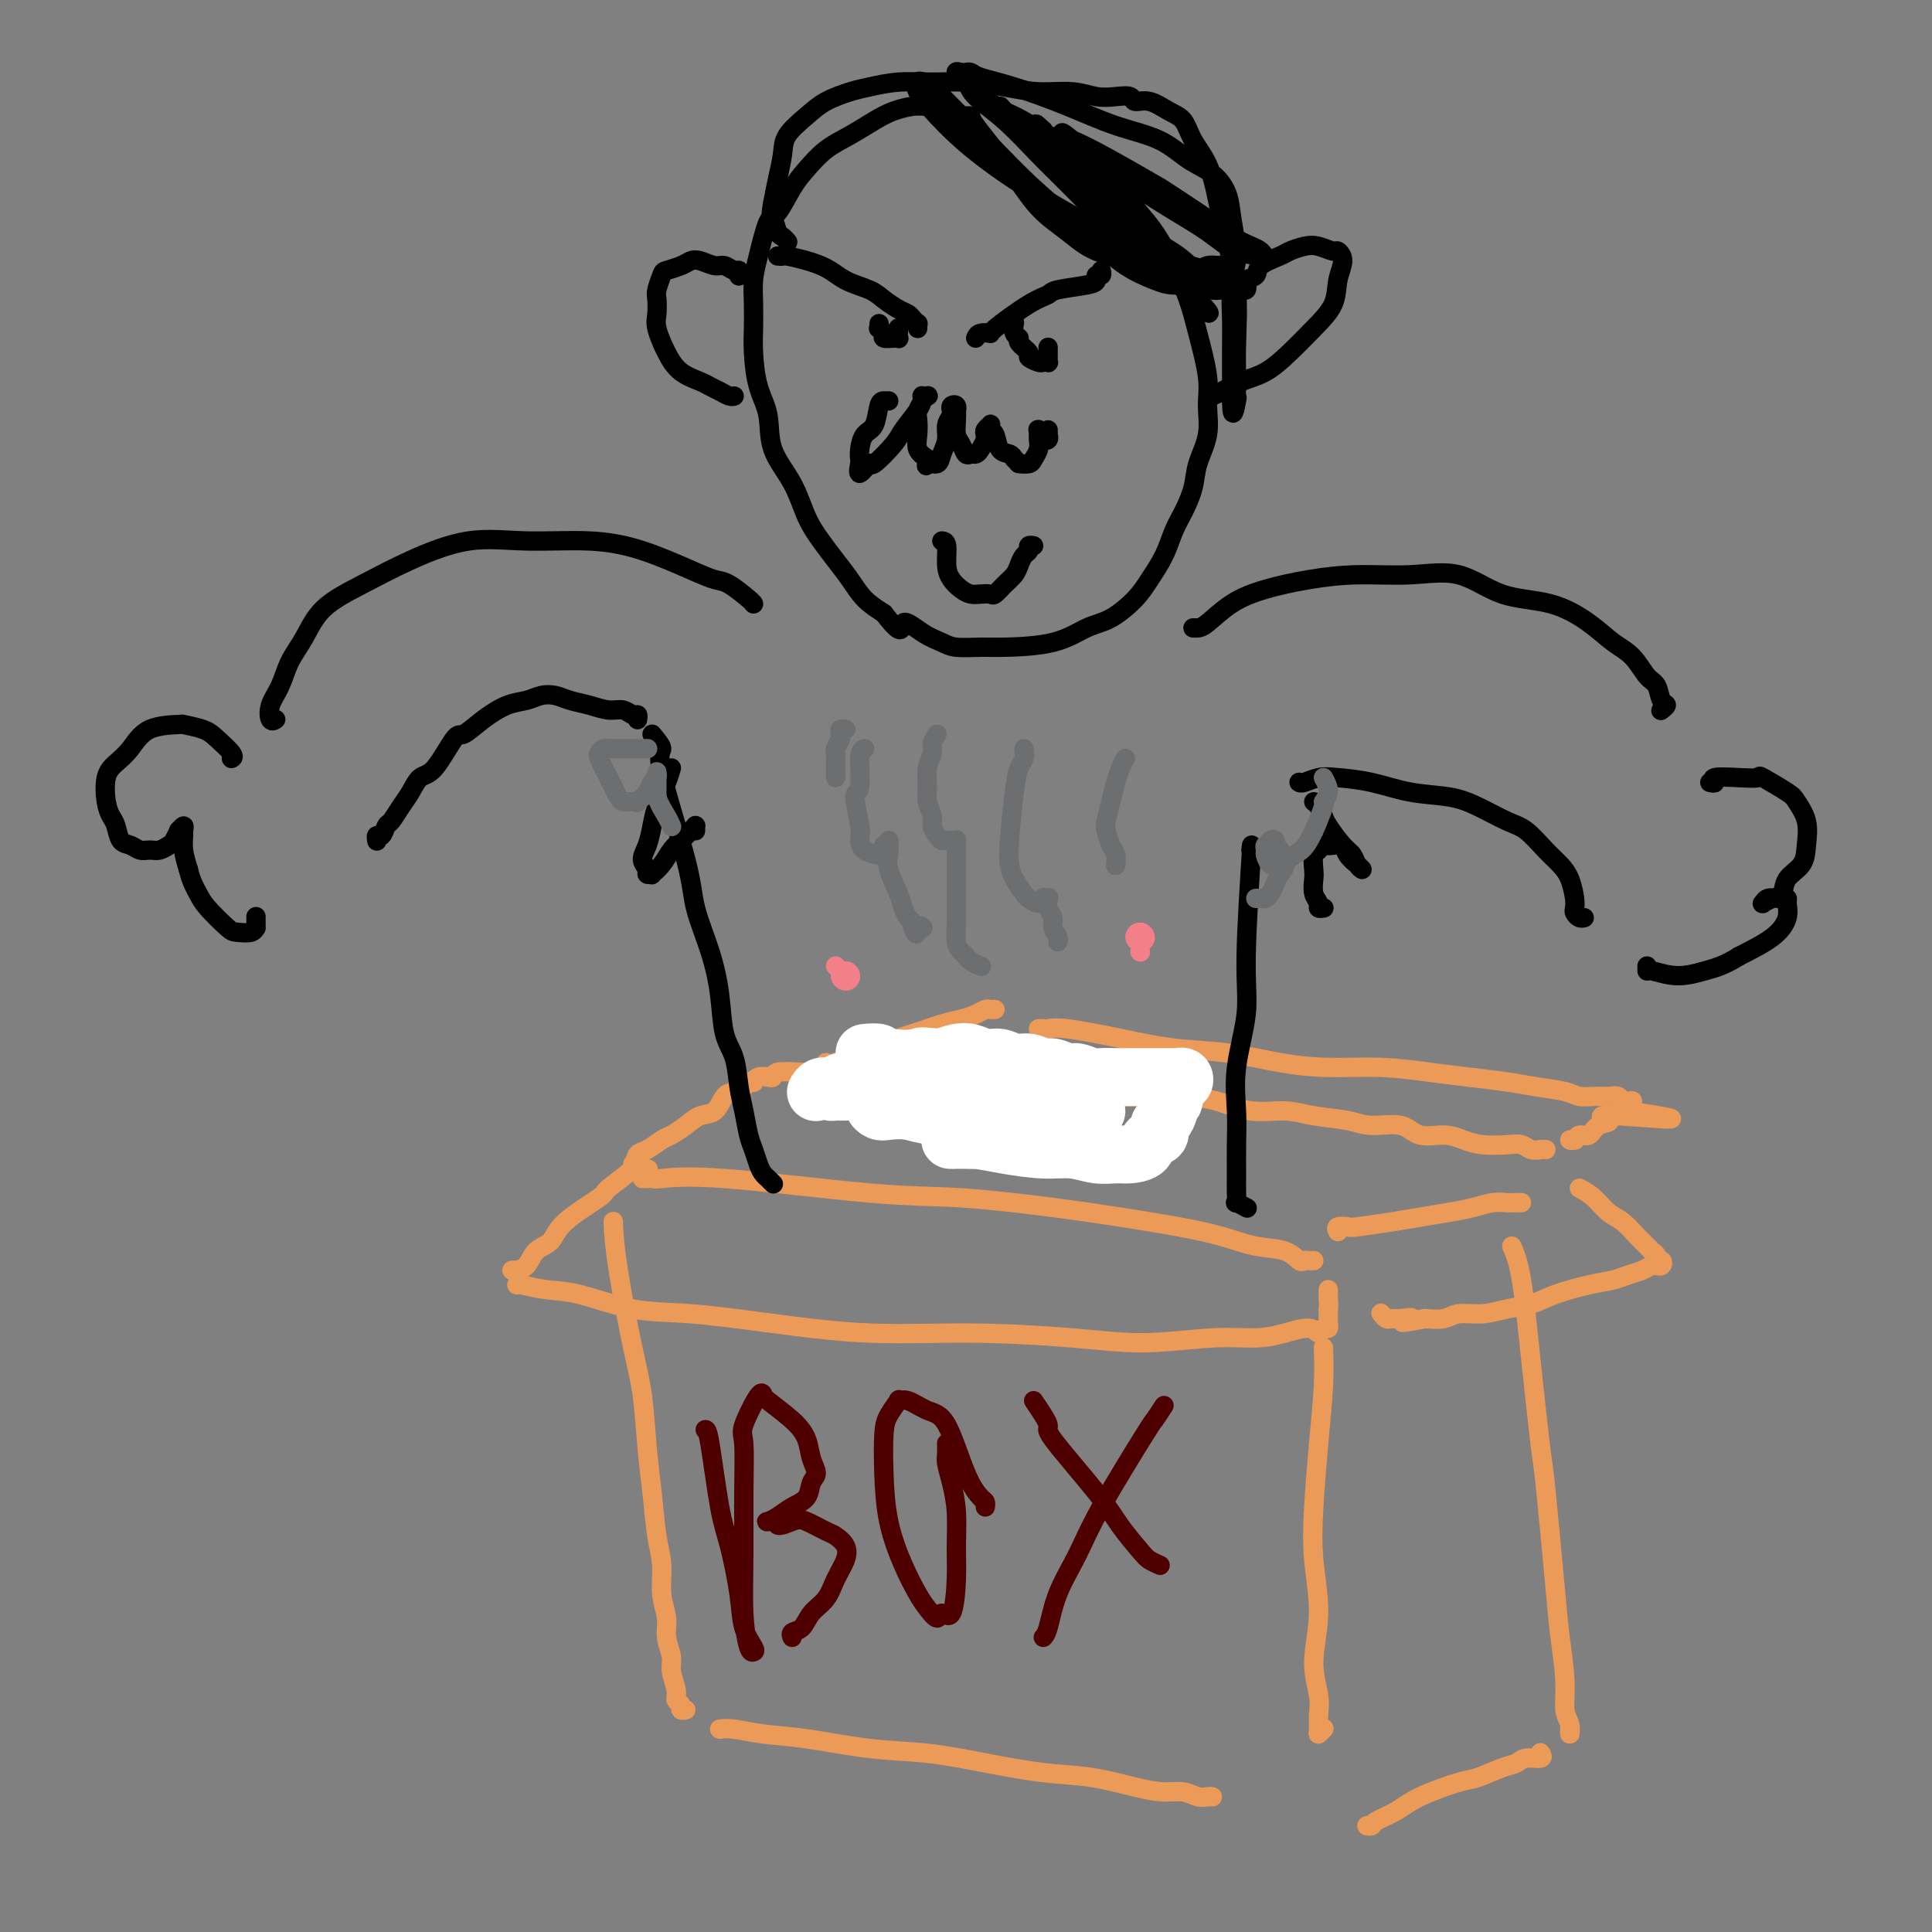 <svg viewBox='0 0 400 400' version='1.1' xmlns='http://www.w3.org/2000/svg' xmlns:xlink='http://www.w3.org/1999/xlink'><rect x="0" y="0" width="400" height="400" fill="#808080" stroke="none"/><g fill='none' stroke='#EC9A57' stroke-width='4' stroke-linecap='round' stroke-linejoin='round'><path d='M133,244c0.801,-0.023 1.603,-0.046 2,0c0.397,0.046 0.390,0.162 2,0c1.610,-0.162 4.837,-0.602 13,0c8.163,0.602 21.261,2.244 30,3c8.739,0.756 13.119,0.625 19,1c5.881,0.375 13.264,1.256 19,2c5.736,0.744 9.826,1.350 14,2c4.174,0.650 8.432,1.345 12,2c3.568,0.655 6.448,1.272 9,2c2.552,0.728 4.778,1.568 7,2c2.222,0.432 4.442,0.455 6,1c1.558,0.545 2.456,1.610 3,2c0.544,0.390 0.733,0.105 1,0c0.267,-0.105 0.610,-0.028 1,0c0.390,0.028 0.826,0.008 1,0c0.174,-0.008 0.087,-0.004 0,0'/><path d='M127,253c-0.037,-0.172 -0.074,-0.345 0,1c0.074,1.345 0.257,4.207 1,9c0.743,4.793 2.044,11.516 3,16c0.956,4.484 1.567,6.728 2,10c0.433,3.272 0.689,7.571 1,11c0.311,3.429 0.676,5.989 1,9c0.324,3.011 0.608,6.475 1,9c0.392,2.525 0.894,4.111 1,6c0.106,1.889 -0.183,4.079 0,6c0.183,1.921 0.838,3.572 1,5c0.162,1.428 -0.168,2.634 0,4c0.168,1.366 0.834,2.890 1,4c0.166,1.110 -0.167,1.804 0,3c0.167,1.196 0.833,2.895 1,4c0.167,1.105 -0.165,1.617 0,2c0.165,0.383 0.828,0.639 1,1c0.172,0.361 -0.146,0.828 0,1c0.146,0.172 0.756,0.049 1,0c0.244,-0.049 0.122,-0.025 0,0'/><path d='M274,279c0.086,2.346 0.172,4.693 0,8c-0.172,3.307 -0.601,7.576 -1,12c-0.399,4.424 -0.769,9.005 -1,13c-0.231,3.995 -0.325,7.405 0,11c0.325,3.595 1.068,7.376 1,11c-0.068,3.624 -0.947,7.091 -1,10c-0.053,2.909 0.722,5.259 1,7c0.278,1.741 0.061,2.873 0,4c-0.061,1.127 0.035,2.251 0,3c-0.035,0.749 -0.202,1.125 0,1c0.202,-0.125 0.772,-0.750 1,-1c0.228,-0.250 0.114,-0.125 0,0'/><path d='M149,358c0.777,-0.098 1.553,-0.196 3,0c1.447,0.196 3.564,0.685 6,1c2.436,0.315 5.190,0.456 9,1c3.810,0.544 8.675,1.493 13,2c4.325,0.507 8.108,0.573 12,1c3.892,0.427 7.892,1.215 12,2c4.108,0.785 8.325,1.568 12,2c3.675,0.432 6.808,0.512 10,1c3.192,0.488 6.441,1.385 9,2c2.559,0.615 4.427,0.949 6,1c1.573,0.051 2.852,-0.183 4,0c1.148,0.183 2.164,0.781 3,1c0.836,0.219 1.492,0.059 2,0c0.508,-0.059 0.867,-0.016 1,0c0.133,0.016 0.038,0.005 0,0c-0.038,-0.005 -0.019,-0.002 0,0'/><path d='M277,255c-0.213,-0.416 -0.425,-0.832 0,-1c0.425,-0.168 1.488,-0.086 2,0c0.512,0.086 0.475,0.178 2,0c1.525,-0.178 4.614,-0.626 7,-1c2.386,-0.374 4.071,-0.675 6,-1c1.929,-0.325 4.103,-0.676 6,-1c1.897,-0.324 3.517,-0.623 5,-1c1.483,-0.377 2.828,-0.833 4,-1c1.172,-0.167 2.170,-0.045 3,0c0.830,0.045 1.490,0.012 2,0c0.510,-0.012 0.868,-0.003 1,0c0.132,0.003 0.038,0.001 0,0c-0.038,-0.001 -0.019,-0.000 0,0'/><path d='M283,378c0.406,0.071 0.812,0.141 1,0c0.188,-0.141 0.159,-0.495 1,-1c0.841,-0.505 2.553,-1.161 4,-2c1.447,-0.839 2.629,-1.859 5,-3c2.371,-1.141 5.932,-2.401 8,-3c2.068,-0.599 2.642,-0.538 4,-1c1.358,-0.462 3.499,-1.448 5,-2c1.501,-0.552 2.364,-0.670 3,-1c0.636,-0.330 1.047,-0.872 2,-1c0.953,-0.128 2.449,0.158 3,0c0.551,-0.158 0.157,-0.759 0,-1c-0.157,-0.241 -0.079,-0.120 0,0'/><path d='M313,258c0.675,1.556 1.351,3.111 2,7c0.649,3.889 1.273,10.111 2,17c0.727,6.889 1.558,14.445 2,18c0.442,3.555 0.496,3.109 1,8c0.504,4.891 1.459,15.120 2,21c0.541,5.880 0.667,7.411 1,10c0.333,2.589 0.874,6.236 1,9c0.126,2.764 -0.162,4.646 0,6c0.162,1.354 0.776,2.181 1,3c0.224,0.819 0.060,1.632 0,2c-0.060,0.368 -0.016,0.291 0,0c0.016,-0.291 0.005,-0.798 0,-1c-0.005,-0.202 -0.002,-0.101 0,0'/><path d='M132,241c0.153,-0.000 0.307,-0.000 0,0c-0.307,0.000 -1.073,0.001 -1,0c0.073,-0.001 0.985,-0.004 0,1c-0.985,1.004 -3.867,3.016 -5,4c-1.133,0.984 -0.515,0.939 -2,2c-1.485,1.061 -5.071,3.226 -7,5c-1.929,1.774 -2.201,3.155 -3,4c-0.799,0.845 -2.127,1.155 -3,2c-0.873,0.845 -1.292,2.227 -2,3c-0.708,0.773 -1.705,0.939 -2,1c-0.295,0.061 0.113,0.016 0,0c-0.113,-0.016 -0.747,-0.005 -1,0c-0.253,0.005 -0.127,0.002 0,0'/><path d='M107,266c-0.002,-0.106 -0.004,-0.212 1,0c1.004,0.212 3.014,0.742 5,1c1.986,0.258 3.949,0.245 7,1c3.051,0.755 7.189,2.279 11,3c3.811,0.721 7.294,0.641 12,1c4.706,0.359 10.635,1.159 17,2c6.365,0.841 13.165,1.724 20,2c6.835,0.276 13.706,-0.055 21,0c7.294,0.055 15.012,0.496 21,1c5.988,0.504 10.245,1.072 15,1c4.755,-0.072 10.009,-0.785 14,-1c3.991,-0.215 6.718,0.068 9,0c2.282,-0.068 4.118,-0.486 6,-1c1.882,-0.514 3.811,-1.122 5,-1c1.189,0.122 1.639,0.976 2,1c0.361,0.024 0.633,-0.782 1,-1c0.367,-0.218 0.830,0.153 1,0c0.170,-0.153 0.045,-0.828 0,-1c-0.045,-0.172 -0.012,0.161 0,0c0.012,-0.161 0.003,-0.816 0,-1c-0.003,-0.184 -0.001,0.104 0,0c0.001,-0.104 0.000,-0.601 0,-1c-0.000,-0.399 -0.000,-0.699 0,-1'/><path d='M275,271c0.155,-1.089 0.041,-1.812 0,-2c-0.041,-0.188 -0.011,0.160 0,0c0.011,-0.160 0.003,-0.826 0,-1c-0.003,-0.174 -0.001,0.146 0,0c0.001,-0.146 0.000,-0.756 0,-1c-0.000,-0.244 -0.000,-0.122 0,0'/><path d='M320,238c0.005,0.001 0.009,0.001 0,0c-0.009,-0.001 -0.033,-0.004 0,0c0.033,0.004 0.121,0.015 0,0c-0.121,-0.015 -0.451,-0.056 -1,0c-0.549,0.056 -1.318,0.209 -2,0c-0.682,-0.209 -1.275,-0.778 -2,-1c-0.725,-0.222 -1.580,-0.096 -3,0c-1.420,0.096 -3.406,0.162 -5,0c-1.594,-0.162 -2.796,-0.550 -4,-1c-1.204,-0.450 -2.409,-0.961 -4,-1c-1.591,-0.039 -3.569,0.393 -5,0c-1.431,-0.393 -2.316,-1.612 -4,-2c-1.684,-0.388 -4.167,0.056 -6,0c-1.833,-0.056 -3.016,-0.610 -5,-1c-1.984,-0.390 -4.768,-0.616 -7,-1c-2.232,-0.384 -3.912,-0.926 -6,-1c-2.088,-0.074 -4.583,0.321 -7,0c-2.417,-0.321 -4.754,-1.357 -7,-2c-2.246,-0.643 -4.400,-0.894 -7,-1c-2.600,-0.106 -5.647,-0.066 -8,0c-2.353,0.066 -4.011,0.159 -6,0c-1.989,-0.159 -4.308,-0.568 -7,-1c-2.692,-0.432 -5.756,-0.887 -8,-1c-2.244,-0.113 -3.669,0.114 -6,0c-2.331,-0.114 -5.569,-0.570 -7,-1c-1.431,-0.430 -1.055,-0.833 -3,-1c-1.945,-0.167 -6.212,-0.096 -9,0c-2.788,0.096 -4.097,0.218 -6,0c-1.903,-0.218 -4.401,-0.777 -6,-1c-1.599,-0.223 -2.300,-0.112 -3,0'/><path d='M176,222c-11.868,-0.778 -7.039,-0.222 -6,0c1.039,0.222 -1.714,0.111 -4,0c-2.286,-0.111 -4.105,-0.222 -5,0c-0.895,0.222 -0.866,0.778 -1,1c-0.134,0.222 -0.431,0.111 -1,0c-0.569,-0.111 -1.411,-0.222 -2,0c-0.589,0.222 -0.927,0.776 -1,1c-0.073,0.224 0.118,0.116 0,0c-0.118,-0.116 -0.546,-0.240 -1,0c-0.454,0.240 -0.936,0.846 -1,1c-0.064,0.154 0.289,-0.142 0,0c-0.289,0.142 -1.221,0.723 -2,1c-0.779,0.277 -1.406,0.249 -2,1c-0.594,0.751 -1.155,2.280 -2,3c-0.845,0.720 -1.973,0.631 -3,1c-1.027,0.369 -1.953,1.197 -3,2c-1.047,0.803 -2.216,1.581 -3,2c-0.784,0.419 -1.183,0.480 -2,1c-0.817,0.520 -2.051,1.498 -3,2c-0.949,0.502 -1.613,0.527 -2,1c-0.387,0.473 -0.495,1.395 0,2c0.495,0.605 1.595,0.894 2,1c0.405,0.106 0.116,0.030 0,0c-0.116,-0.030 -0.058,-0.015 0,0'/><path d='M171,220c0.284,0.263 0.568,0.526 2,0c1.432,-0.526 4.011,-1.843 7,-3c2.989,-1.157 6.387,-2.156 9,-3c2.613,-0.844 4.440,-1.533 6,-2c1.560,-0.467 2.852,-0.714 4,-1c1.148,-0.286 2.150,-0.613 3,-1c0.850,-0.387 1.547,-0.836 2,-1c0.453,-0.164 0.660,-0.044 1,0c0.340,0.044 0.811,0.013 1,0c0.189,-0.013 0.094,-0.006 0,0'/><path d='M215,213c0.360,-0.012 0.721,-0.024 1,0c0.279,0.024 0.478,0.086 1,0c0.522,-0.086 1.367,-0.318 4,0c2.633,0.318 7.052,1.185 11,2c3.948,0.815 7.423,1.576 11,2c3.577,0.424 7.255,0.509 11,1c3.745,0.491 7.555,1.388 11,2c3.445,0.612 6.524,0.937 10,1c3.476,0.063 7.347,-0.138 11,0c3.653,0.138 7.086,0.614 10,1c2.914,0.386 5.308,0.682 8,1c2.692,0.318 5.683,0.660 8,1c2.317,0.340 3.961,0.680 6,1c2.039,0.320 4.472,0.621 6,1c1.528,0.379 2.149,0.837 3,1c0.851,0.163 1.931,0.029 3,0c1.069,-0.029 2.128,0.045 3,0c0.872,-0.045 1.559,-0.209 2,0c0.441,0.209 0.636,0.792 1,1c0.364,0.208 0.896,0.041 1,0c0.104,-0.041 -0.221,0.044 0,0c0.221,-0.044 0.987,-0.218 1,0c0.013,0.218 -0.727,0.828 -1,1c-0.273,0.172 -0.078,-0.094 0,0c0.078,0.094 0.039,0.547 0,1'/><path d='M337,230c18.516,2.803 3.806,1.310 -2,1c-5.806,-0.310 -2.707,0.562 -2,1c0.707,0.438 -0.978,0.443 -2,1c-1.022,0.557 -1.380,1.666 -2,2c-0.620,0.334 -1.500,-0.107 -2,0c-0.500,0.107 -0.618,0.761 -1,1c-0.382,0.239 -1.026,0.064 -1,0c0.026,-0.064 0.722,-0.018 1,0c0.278,0.018 0.139,0.009 0,0'/><path d='M327,246c0.999,0.546 1.998,1.091 3,2c1.002,0.909 2.009,2.180 3,3c0.991,0.820 1.968,1.189 3,2c1.032,0.811 2.118,2.064 3,3c0.882,0.936 1.560,1.556 2,2c0.440,0.444 0.641,0.711 1,1c0.359,0.289 0.877,0.599 1,1c0.123,0.401 -0.148,0.892 0,1c0.148,0.108 0.717,-0.168 1,0c0.283,0.168 0.281,0.780 0,1c-0.281,0.220 -0.841,0.048 -1,0c-0.159,-0.048 0.083,0.029 0,0c-0.083,-0.029 -0.490,-0.163 -1,0c-0.510,0.163 -1.122,0.624 -2,1c-0.878,0.376 -2.022,0.668 -3,1c-0.978,0.332 -1.790,0.705 -3,1c-1.210,0.295 -2.818,0.514 -5,1c-2.182,0.486 -4.937,1.240 -7,2c-2.063,0.760 -3.433,1.528 -5,2c-1.567,0.472 -3.332,0.649 -5,1c-1.668,0.351 -3.241,0.878 -5,1c-1.759,0.122 -3.704,-0.159 -5,0c-1.296,0.159 -1.942,0.760 -3,1c-1.058,0.240 -2.529,0.120 -4,0'/><path d='M295,273c-7.549,1.546 -3.921,0.411 -3,0c0.921,-0.411 -0.864,-0.096 -2,0c-1.136,0.096 -1.624,-0.026 -2,0c-0.376,0.026 -0.640,0.199 -1,0c-0.360,-0.199 -0.817,-0.771 -1,-1c-0.183,-0.229 -0.091,-0.114 0,0'/></g>
<g fill='none' stroke='#000000' stroke-width='4' stroke-linecap='round' stroke-linejoin='round'><path d='M196,22c0.040,0.001 0.079,0.003 0,0c-0.079,-0.003 -0.277,-0.010 -1,0c-0.723,0.010 -1.970,0.036 -3,0c-1.030,-0.036 -1.843,-0.135 -3,0c-1.157,0.135 -2.659,0.504 -4,1c-1.341,0.496 -2.522,1.120 -4,2c-1.478,0.880 -3.253,2.016 -5,3c-1.747,0.984 -3.465,1.817 -5,3c-1.535,1.183 -2.887,2.718 -4,4c-1.113,1.282 -1.987,2.312 -3,4c-1.013,1.688 -2.166,4.032 -3,5c-0.834,0.968 -1.348,0.558 -2,2c-0.652,1.442 -1.443,4.735 -2,7c-0.557,2.265 -0.879,3.501 -1,5c-0.121,1.499 -0.039,3.263 0,5c0.039,1.737 0.035,3.449 0,5c-0.035,1.551 -0.102,2.940 0,5c0.102,2.060 0.372,4.791 1,7c0.628,2.209 1.613,3.896 2,6c0.387,2.104 0.175,4.624 1,7c0.825,2.376 2.685,4.606 4,7c1.315,2.394 2.084,4.952 3,7c0.916,2.048 1.980,3.588 3,5c1.020,1.412 1.995,2.698 3,4c1.005,1.302 2.040,2.620 3,4c0.960,1.380 1.846,2.823 3,4c1.154,1.177 2.577,2.089 4,3'/><path d='M183,127c4.278,5.620 3.474,2.669 4,2c0.526,-0.669 2.382,0.946 4,2c1.618,1.054 2.997,1.549 4,2c1.003,0.451 1.629,0.857 3,1c1.371,0.143 3.488,0.024 5,0c1.512,-0.024 2.418,0.048 5,0c2.582,-0.048 6.840,-0.216 10,-1c3.160,-0.784 5.220,-2.182 7,-3c1.780,-0.818 3.278,-1.054 5,-2c1.722,-0.946 3.668,-2.600 5,-4c1.332,-1.400 2.049,-2.544 3,-4c0.951,-1.456 2.137,-3.224 3,-5c0.863,-1.776 1.402,-3.562 2,-5c0.598,-1.438 1.256,-2.530 2,-4c0.744,-1.470 1.574,-3.319 2,-5c0.426,-1.681 0.448,-3.193 1,-5c0.552,-1.807 1.635,-3.909 2,-6c0.365,-2.091 0.013,-4.170 0,-6c-0.013,-1.830 0.314,-3.409 0,-6c-0.314,-2.591 -1.269,-6.194 -2,-9c-0.731,-2.806 -1.237,-4.816 -2,-7c-0.763,-2.184 -1.784,-4.544 -3,-7c-1.216,-2.456 -2.628,-5.010 -4,-7c-1.372,-1.990 -2.705,-3.416 -4,-5c-1.295,-1.584 -2.553,-3.328 -4,-5c-1.447,-1.672 -3.084,-3.274 -4,-4c-0.916,-0.726 -1.112,-0.576 -2,-1c-0.888,-0.424 -2.470,-1.422 -3,-2c-0.530,-0.578 -0.009,-0.737 0,-1c0.009,-0.263 -0.496,-0.632 -1,-1'/><path d='M221,29c-2.578,-2.956 -0.022,-0.844 1,0c1.022,0.844 0.511,0.422 0,0'/><path d='M200,24c0.484,-0.010 0.967,-0.019 1,0c0.033,0.019 -0.386,0.067 1,2c1.386,1.933 4.576,5.750 7,9c2.424,3.250 4.082,5.931 6,8c1.918,2.069 4.096,3.524 6,5c1.904,1.476 3.536,2.971 6,4c2.464,1.029 5.762,1.593 8,2c2.238,0.407 3.417,0.659 5,1c1.583,0.341 3.571,0.771 5,1c1.429,0.229 2.298,0.257 3,0c0.702,-0.257 1.235,-0.798 2,-1c0.765,-0.202 1.762,-0.065 2,0c0.238,0.065 -0.282,0.056 0,0c0.282,-0.056 1.366,-0.161 2,0c0.634,0.161 0.818,0.587 1,1c0.182,0.413 0.362,0.812 0,1c-0.362,0.188 -1.266,0.166 -2,0c-0.734,-0.166 -1.298,-0.477 -3,-1c-1.702,-0.523 -4.541,-1.258 -7,-2c-2.459,-0.742 -4.537,-1.490 -8,-3c-3.463,-1.510 -8.312,-3.781 -14,-7c-5.688,-3.219 -12.215,-7.385 -17,-11c-4.785,-3.615 -7.829,-6.678 -10,-9c-2.171,-2.322 -3.468,-3.901 -4,-5c-0.532,-1.099 -0.297,-1.717 0,-2c0.297,-0.283 0.657,-0.230 1,0c0.343,0.230 0.669,0.637 1,1c0.331,0.363 0.665,0.681 1,1'/><path d='M193,19c0.478,-0.213 0.174,-0.746 1,0c0.826,0.746 2.782,2.771 5,5c2.218,2.229 4.699,4.662 7,7c2.301,2.338 4.422,4.580 7,7c2.578,2.420 5.612,5.017 8,7c2.388,1.983 4.131,3.354 6,5c1.869,1.646 3.866,3.569 6,5c2.134,1.431 4.405,2.369 6,3c1.595,0.631 2.515,0.954 4,1c1.485,0.046 3.535,-0.184 5,0c1.465,0.184 2.343,0.782 3,1c0.657,0.218 1.091,0.055 2,0c0.909,-0.055 2.294,-0.000 3,0c0.706,0.000 0.735,-0.053 1,0c0.265,0.053 0.767,0.211 1,0c0.233,-0.211 0.198,-0.792 0,-1c-0.198,-0.208 -0.558,-0.042 -1,0c-0.442,0.042 -0.966,-0.040 -1,0c-0.034,0.040 0.424,0.201 0,0c-0.424,-0.201 -1.729,-0.765 -3,-1c-1.271,-0.235 -2.509,-0.140 -4,-1c-1.491,-0.860 -3.235,-2.675 -5,-4c-1.765,-1.325 -3.551,-2.161 -6,-4c-2.449,-1.839 -5.560,-4.682 -7,-6c-1.440,-1.318 -1.209,-1.109 -3,-3c-1.791,-1.891 -5.605,-5.880 -8,-8c-2.395,-2.120 -3.371,-2.372 -4,-3c-0.629,-0.628 -0.911,-1.632 -1,-2c-0.089,-0.368 0.014,-0.099 0,0c-0.014,0.099 -0.147,0.028 0,0c0.147,-0.028 0.573,-0.014 1,0'/><path d='M216,27c-3.249,-3.115 -0.372,0.099 1,1c1.372,0.901 1.241,-0.509 5,1c3.759,1.509 11.410,5.937 15,8c3.590,2.063 3.120,1.762 5,3c1.880,1.238 6.112,4.016 9,6c2.888,1.984 4.434,3.174 6,4c1.566,0.826 3.152,1.290 4,2c0.848,0.710 0.959,1.668 1,2c0.041,0.332 0.012,0.039 0,0c-0.012,-0.039 -0.008,0.176 0,0c0.008,-0.176 0.019,-0.742 -1,-1c-1.019,-0.258 -3.068,-0.209 -5,-1c-1.932,-0.791 -3.748,-2.420 -6,-4c-2.252,-1.580 -4.940,-3.109 -8,-5c-3.060,-1.891 -6.490,-4.145 -10,-6c-3.510,-1.855 -7.099,-3.311 -10,-5c-2.901,-1.689 -5.114,-3.612 -7,-5c-1.886,-1.388 -3.444,-2.242 -5,-3c-1.556,-0.758 -3.111,-1.418 -4,-2c-0.889,-0.582 -1.114,-1.084 -1,-1c0.114,0.084 0.566,0.753 1,1c0.434,0.247 0.850,0.072 1,0c0.150,-0.072 0.034,-0.042 1,1c0.966,1.042 3.015,3.097 6,6c2.985,2.903 6.908,6.655 10,10c3.092,3.345 5.355,6.284 8,9c2.645,2.716 5.673,5.208 8,7c2.327,1.792 3.954,2.882 5,4c1.046,1.118 1.512,2.262 2,3c0.488,0.738 0.996,1.068 1,1c0.004,-0.068 -0.498,-0.534 -1,-1'/><path d='M247,62c6.408,5.978 1.927,0.922 0,-1c-1.927,-1.922 -1.300,-0.710 -3,-2c-1.700,-1.290 -5.726,-5.082 -8,-7c-2.274,-1.918 -2.795,-1.962 -5,-4c-2.205,-2.038 -6.095,-6.068 -9,-9c-2.905,-2.932 -4.825,-4.765 -7,-7c-2.175,-2.235 -4.604,-4.872 -7,-7c-2.396,-2.128 -4.758,-3.747 -6,-5c-1.242,-1.253 -1.363,-2.140 -2,-3c-0.637,-0.860 -1.790,-1.692 -2,-2c-0.210,-0.308 0.521,-0.092 1,0c0.479,0.092 0.704,0.061 1,0c0.296,-0.061 0.662,-0.151 1,0c0.338,0.151 0.648,0.542 2,1c1.352,0.458 3.746,0.983 7,2c3.254,1.017 7.367,2.526 11,4c3.633,1.474 6.784,2.914 10,4c3.216,1.086 6.497,1.817 9,3c2.503,1.183 4.229,2.817 6,4c1.771,1.183 3.586,1.913 5,3c1.414,1.087 2.428,2.530 3,4c0.572,1.470 0.703,2.968 1,5c0.297,2.032 0.759,4.598 1,6c0.241,1.402 0.261,1.638 0,3c-0.261,1.362 -0.802,3.848 -1,6c-0.198,2.152 -0.053,3.970 0,6c0.053,2.030 0.014,4.270 0,6c-0.014,1.730 -0.004,2.948 0,4c0.004,1.052 0.001,1.937 0,3c-0.001,1.063 -0.000,2.304 0,3c0.000,0.696 0.000,0.848 0,1'/><path d='M255,83c0.072,4.961 0.751,1.364 1,0c0.249,-1.364 0.068,-0.497 0,-1c-0.068,-0.503 -0.024,-2.378 0,-3c0.024,-0.622 0.028,0.009 0,-1c-0.028,-1.009 -0.089,-3.658 0,-7c0.089,-3.342 0.329,-7.376 0,-11c-0.329,-3.624 -1.228,-6.837 -2,-10c-0.772,-3.163 -1.416,-6.275 -2,-9c-0.584,-2.725 -1.107,-5.064 -2,-7c-0.893,-1.936 -2.155,-3.470 -3,-5c-0.845,-1.530 -1.272,-3.055 -2,-4c-0.728,-0.945 -1.759,-1.311 -3,-2c-1.241,-0.689 -2.694,-1.700 -4,-2c-1.306,-0.300 -2.464,0.112 -3,0c-0.536,-0.112 -0.448,-0.747 -1,-1c-0.552,-0.253 -1.743,-0.123 -3,0c-1.257,0.123 -2.578,0.239 -4,0c-1.422,-0.239 -2.944,-0.834 -5,-1c-2.056,-0.166 -4.645,0.098 -7,0c-2.355,-0.098 -4.475,-0.559 -7,-1c-2.525,-0.441 -5.454,-0.862 -8,-1c-2.546,-0.138 -4.708,0.007 -7,0c-2.292,-0.007 -4.713,-0.166 -7,0c-2.287,0.166 -4.441,0.655 -6,1c-1.559,0.345 -2.522,0.545 -4,1c-1.478,0.455 -3.471,1.166 -5,2c-1.529,0.834 -2.595,1.790 -4,3c-1.405,1.210 -3.150,2.675 -4,4c-0.850,1.325 -0.806,2.511 -1,4c-0.194,1.489 -0.627,3.283 -1,5c-0.373,1.717 -0.687,3.359 -1,5'/><path d='M160,42c-0.513,2.675 -0.295,2.363 0,3c0.295,0.637 0.667,2.222 1,3c0.333,0.778 0.628,0.748 1,1c0.372,0.252 0.821,0.786 1,1c0.179,0.214 0.090,0.107 0,0'/><path d='M257,59c0.483,0.095 0.966,0.190 1,0c0.034,-0.190 -0.382,-0.667 0,-1c0.382,-0.333 1.561,-0.524 2,-1c0.439,-0.476 0.136,-1.239 1,-2c0.864,-0.761 2.893,-1.520 4,-2c1.107,-0.480 1.290,-0.680 2,-1c0.710,-0.320 1.946,-0.761 3,-1c1.054,-0.239 1.925,-0.277 3,0c1.075,0.277 2.354,0.870 3,1c0.646,0.130 0.659,-0.203 1,0c0.341,0.203 1.008,0.941 1,2c-0.008,1.059 -0.693,2.437 -1,4c-0.307,1.563 -0.238,3.311 -1,5c-0.762,1.689 -2.357,3.321 -4,5c-1.643,1.679 -3.334,3.406 -5,5c-1.666,1.594 -3.308,3.054 -5,4c-1.692,0.946 -3.434,1.378 -5,2c-1.566,0.622 -2.956,1.435 -4,2c-1.044,0.565 -1.743,0.883 -2,1c-0.257,0.117 -0.074,0.033 0,0c0.074,-0.033 0.037,-0.017 0,0'/><path d='M153,57c-0.017,0.122 -0.034,0.244 0,0c0.034,-0.244 0.119,-0.854 0,-1c-0.119,-0.146 -0.441,0.170 -1,0c-0.559,-0.170 -1.356,-0.827 -2,-1c-0.644,-0.173 -1.136,0.139 -2,0c-0.864,-0.139 -2.101,-0.730 -3,-1c-0.899,-0.270 -1.460,-0.220 -2,0c-0.540,0.220 -1.059,0.610 -2,1c-0.941,0.390 -2.304,0.779 -3,1c-0.696,0.221 -0.724,0.273 -1,1c-0.276,0.727 -0.801,2.129 -1,3c-0.199,0.871 -0.074,1.209 0,2c0.074,0.791 0.096,2.033 0,3c-0.096,0.967 -0.311,1.660 0,3c0.311,1.340 1.147,3.329 2,5c0.853,1.671 1.724,3.026 3,4c1.276,0.974 2.959,1.567 4,2c1.041,0.433 1.442,0.704 2,1c0.558,0.296 1.273,0.615 2,1c0.727,0.385 1.465,0.834 2,1c0.535,0.166 0.867,0.047 1,0c0.133,-0.047 0.066,-0.024 0,0'/><path d='M184,83c-0.326,-0.003 -0.651,-0.005 -1,0c-0.349,0.005 -0.721,0.019 -1,1c-0.279,0.981 -0.467,2.929 -1,4c-0.533,1.071 -1.413,1.263 -2,2c-0.587,0.737 -0.882,2.017 -1,3c-0.118,0.983 -0.060,1.668 0,2c0.060,0.332 0.121,0.311 0,1c-0.121,0.689 -0.424,2.090 0,2c0.424,-0.090 1.574,-1.669 2,-2c0.426,-0.331 0.127,0.588 1,0c0.873,-0.588 2.917,-2.683 4,-4c1.083,-1.317 1.205,-1.855 2,-3c0.795,-1.145 2.262,-2.895 3,-4c0.738,-1.105 0.748,-1.565 1,-2c0.252,-0.435 0.748,-0.847 1,-1c0.252,-0.153 0.260,-0.049 0,0c-0.260,0.049 -0.788,0.043 -1,0c-0.212,-0.043 -0.109,-0.122 0,0c0.109,0.122 0.224,0.445 0,1c-0.224,0.555 -0.787,1.342 -1,2c-0.213,0.658 -0.078,1.187 0,2c0.078,0.813 0.098,1.911 0,3c-0.098,1.089 -0.314,2.168 0,3c0.314,0.832 1.157,1.416 2,2'/><path d='M192,95c-0.110,2.215 -0.384,1.253 0,1c0.384,-0.253 1.427,0.202 2,0c0.573,-0.202 0.676,-1.062 1,-2c0.324,-0.938 0.871,-1.953 1,-3c0.129,-1.047 -0.158,-2.124 0,-3c0.158,-0.876 0.760,-1.551 1,-2c0.240,-0.449 0.117,-0.672 0,-1c-0.117,-0.328 -0.227,-0.763 0,-1c0.227,-0.237 0.792,-0.278 1,0c0.208,0.278 0.059,0.875 0,1c-0.059,0.125 -0.027,-0.222 0,0c0.027,0.222 0.049,1.012 0,2c-0.049,0.988 -0.168,2.174 0,3c0.168,0.826 0.622,1.291 1,2c0.378,0.709 0.679,1.661 1,2c0.321,0.339 0.661,0.063 1,0c0.339,-0.063 0.678,0.085 1,0c0.322,-0.085 0.626,-0.405 1,-1c0.374,-0.595 0.818,-1.467 1,-2c0.182,-0.533 0.100,-0.728 0,-1c-0.100,-0.272 -0.220,-0.622 0,-1c0.220,-0.378 0.779,-0.784 1,-1c0.221,-0.216 0.104,-0.241 0,0c-0.104,0.241 -0.196,0.747 0,1c0.196,0.253 0.682,0.253 1,1c0.318,0.747 0.470,2.239 1,3c0.530,0.761 1.437,0.789 2,1c0.563,0.211 0.781,0.606 1,1'/><path d='M210,95c1.045,0.990 0.658,0.966 1,1c0.342,0.034 1.412,0.126 2,0c0.588,-0.126 0.693,-0.468 1,-1c0.307,-0.532 0.815,-1.253 1,-2c0.185,-0.747 0.049,-1.522 0,-2c-0.049,-0.478 -0.009,-0.661 0,-1c0.009,-0.339 -0.013,-0.833 0,-1c0.013,-0.167 0.060,-0.005 0,0c-0.060,0.005 -0.226,-0.146 0,0c0.226,0.146 0.845,0.589 1,1c0.155,0.411 -0.155,0.791 0,1c0.155,0.209 0.773,0.249 1,0c0.227,-0.249 0.061,-0.785 0,-1c-0.061,-0.215 -0.016,-0.109 0,0c0.016,0.109 0.004,0.222 0,0c-0.004,-0.222 -0.001,-0.778 0,-1c0.001,-0.222 0.001,-0.111 0,0'/><path d='M195,112c0.440,0.047 0.880,0.093 1,1c0.120,0.907 -0.081,2.674 0,4c0.081,1.326 0.445,2.211 1,3c0.555,0.789 1.300,1.481 2,2c0.700,0.519 1.356,0.865 2,1c0.644,0.135 1.275,0.058 2,0c0.725,-0.058 1.542,-0.098 2,0c0.458,0.098 0.556,0.335 1,0c0.444,-0.335 1.233,-1.241 2,-2c0.767,-0.759 1.511,-1.370 2,-2c0.489,-0.630 0.723,-1.279 1,-2c0.277,-0.721 0.596,-1.514 1,-2c0.404,-0.486 0.892,-0.666 1,-1c0.108,-0.334 -0.163,-0.821 0,-1c0.163,-0.179 0.761,-0.051 1,0c0.239,0.051 0.120,0.026 0,0'/><path d='M202,70c0.178,-0.416 0.356,-0.832 1,-1c0.644,-0.168 1.754,-0.086 2,0c0.246,0.086 -0.373,0.178 1,-1c1.373,-1.178 4.736,-3.625 7,-5c2.264,-1.375 3.429,-1.679 4,-2c0.571,-0.321 0.549,-0.659 2,-1c1.451,-0.341 4.375,-0.683 6,-1c1.625,-0.317 1.952,-0.607 2,-1c0.048,-0.393 -0.183,-0.889 0,-1c0.183,-0.111 0.780,0.162 1,0c0.220,-0.162 0.063,-0.761 0,-1c-0.063,-0.239 -0.031,-0.120 0,0'/><path d='M210,67c0.035,-0.200 0.070,-0.401 0,0c-0.070,0.401 -0.245,1.402 0,2c0.245,0.598 0.910,0.791 1,1c0.090,0.209 -0.393,0.434 0,1c0.393,0.566 1.664,1.472 2,2c0.336,0.528 -0.264,0.678 0,1c0.264,0.322 1.391,0.816 2,1c0.609,0.184 0.699,0.060 1,0c0.301,-0.060 0.813,-0.055 1,0c0.187,0.055 0.050,0.159 0,0c-0.050,-0.159 -0.013,-0.582 0,-1c0.013,-0.418 0.004,-0.830 0,-1c-0.004,-0.170 -0.001,-0.098 0,0c0.001,0.098 0.000,0.222 0,0c-0.000,-0.222 -0.000,-0.791 0,-1c0.000,-0.209 0.000,-0.060 0,0c-0.000,0.060 -0.000,0.030 0,0'/><path d='M161,53c0.491,0.040 0.981,0.080 1,0c0.019,-0.080 -0.435,-0.278 1,0c1.435,0.278 4.758,1.034 7,2c2.242,0.966 3.402,2.143 5,3c1.598,0.857 3.632,1.395 5,2c1.368,0.605 2.069,1.276 3,2c0.931,0.724 2.092,1.499 3,2c0.908,0.501 1.564,0.726 2,1c0.436,0.274 0.653,0.595 1,1c0.347,0.405 0.825,0.892 1,1c0.175,0.108 0.047,-0.163 0,0c-0.047,0.163 -0.013,0.761 0,1c0.013,0.239 0.007,0.120 0,0'/><path d='M182,67c0.035,0.445 0.070,0.890 0,1c-0.070,0.110 -0.244,-0.114 0,0c0.244,0.114 0.906,0.566 1,1c0.094,0.434 -0.381,0.849 0,1c0.381,0.151 1.619,0.037 2,0c0.381,-0.037 -0.094,0.004 0,0c0.094,-0.004 0.757,-0.053 1,0c0.243,0.053 0.065,0.206 0,0c-0.065,-0.206 -0.017,-0.773 0,-1c0.017,-0.227 0.005,-0.113 0,0c-0.005,0.113 -0.001,0.226 0,0c0.001,-0.226 0.000,-0.792 0,-1c-0.000,-0.208 -0.000,-0.060 0,0c0.000,0.060 0.000,0.030 0,0'/><path d='M156,125c0.010,0.028 0.020,0.056 0,0c-0.020,-0.056 -0.069,-0.196 -1,-1c-0.931,-0.804 -2.742,-2.272 -4,-3c-1.258,-0.728 -1.963,-0.716 -3,-1c-1.037,-0.284 -2.407,-0.864 -5,-2c-2.593,-1.136 -6.409,-2.829 -10,-4c-3.591,-1.171 -6.957,-1.819 -11,-2c-4.043,-0.181 -8.763,0.105 -13,0c-4.237,-0.105 -7.992,-0.602 -12,0c-4.008,0.602 -8.271,2.302 -12,4c-3.729,1.698 -6.924,3.395 -10,5c-3.076,1.605 -6.033,3.118 -8,5c-1.967,1.882 -2.945,4.134 -4,6c-1.055,1.866 -2.188,3.348 -3,5c-0.812,1.652 -1.303,3.476 -2,5c-0.697,1.524 -1.598,2.748 -2,4c-0.402,1.252 -0.304,2.531 0,3c0.304,0.469 0.812,0.126 1,0c0.188,-0.126 0.054,-0.036 0,0c-0.054,0.036 -0.027,0.018 0,0'/><path d='M132,149c0.070,-0.455 0.140,-0.909 0,-1c-0.140,-0.091 -0.491,0.183 -1,0c-0.509,-0.183 -1.175,-0.823 -2,-1c-0.825,-0.177 -1.810,0.109 -3,0c-1.190,-0.109 -2.586,-0.614 -4,-1c-1.414,-0.386 -2.845,-0.652 -4,-1c-1.155,-0.348 -2.034,-0.779 -3,-1c-0.966,-0.221 -2.020,-0.233 -3,0c-0.980,0.233 -1.885,0.712 -3,1c-1.115,0.288 -2.441,0.386 -4,1c-1.559,0.614 -3.352,1.745 -5,3c-1.648,1.255 -3.151,2.632 -4,3c-0.849,0.368 -1.042,-0.275 -2,1c-0.958,1.275 -2.680,4.468 -4,6c-1.320,1.532 -2.237,1.403 -3,2c-0.763,0.597 -1.370,1.919 -2,3c-0.630,1.081 -1.283,1.921 -2,3c-0.717,1.079 -1.499,2.398 -2,3c-0.501,0.602 -0.723,0.487 -1,1c-0.277,0.513 -0.610,1.653 -1,2c-0.390,0.347 -0.836,-0.099 -1,0c-0.164,0.099 -0.047,0.743 0,1c0.047,0.257 0.023,0.129 0,0'/><path d='M48,157c-0.076,0.036 -0.151,0.073 0,0c0.151,-0.073 0.529,-0.254 0,-1c-0.529,-0.746 -1.965,-2.056 -3,-3c-1.035,-0.944 -1.670,-1.522 -3,-2c-1.330,-0.478 -3.357,-0.854 -4,-1c-0.643,-0.146 0.097,-0.060 -1,0c-1.097,0.060 -4.032,0.095 -6,1c-1.968,0.905 -2.969,2.680 -4,4c-1.031,1.320 -2.091,2.187 -3,3c-0.909,0.813 -1.667,1.573 -2,3c-0.333,1.427 -0.241,3.520 0,5c0.241,1.480 0.631,2.348 1,3c0.369,0.652 0.718,1.089 1,2c0.282,0.911 0.498,2.298 1,3c0.502,0.702 1.290,0.721 2,1c0.710,0.279 1.342,0.819 2,1c0.658,0.181 1.343,0.002 2,0c0.657,-0.002 1.285,0.172 2,0c0.715,-0.172 1.516,-0.692 2,-1c0.484,-0.308 0.651,-0.405 1,-1c0.349,-0.595 0.878,-1.689 1,-2c0.122,-0.311 -0.164,0.159 0,0c0.164,-0.159 0.779,-0.949 1,-1c0.221,-0.051 0.049,0.636 0,1c-0.049,0.364 0.025,0.406 0,1c-0.025,0.594 -0.150,1.741 0,3c0.150,1.259 0.575,2.629 1,4'/><path d='M39,180c0.546,2.404 1.410,3.913 2,5c0.590,1.087 0.904,1.751 2,3c1.096,1.249 2.973,3.083 4,4c1.027,0.917 1.203,0.918 2,1c0.797,0.082 2.213,0.246 3,0c0.787,-0.246 0.943,-0.901 1,-1c0.057,-0.099 0.015,0.358 0,0c-0.015,-0.358 -0.004,-1.531 0,-2c0.004,-0.469 0.002,-0.235 0,0'/><path d='M247,130c0.306,0.013 0.612,0.025 1,0c0.388,-0.025 0.857,-0.088 2,-1c1.143,-0.912 2.959,-2.674 5,-4c2.041,-1.326 4.307,-2.215 7,-3c2.693,-0.785 5.811,-1.464 9,-2c3.189,-0.536 6.447,-0.927 10,-1c3.553,-0.073 7.401,0.174 11,0c3.599,-0.174 6.948,-0.769 10,0c3.052,0.769 5.807,2.904 9,4c3.193,1.096 6.823,1.155 10,2c3.177,0.845 5.902,2.476 8,4c2.098,1.524 3.570,2.941 5,4c1.430,1.059 2.819,1.761 4,3c1.181,1.239 2.155,3.015 3,4c0.845,0.985 1.561,1.178 2,2c0.439,0.822 0.601,2.273 1,3c0.399,0.727 1.035,0.731 1,1c-0.035,0.269 -0.740,0.803 -1,1c-0.260,0.197 -0.074,0.056 0,0c0.074,-0.056 0.037,-0.028 0,0'/><path d='M269,162c-0.043,-0.029 -0.086,-0.058 0,0c0.086,0.058 0.302,0.205 1,0c0.698,-0.205 1.879,-0.760 3,-1c1.121,-0.240 2.181,-0.165 4,0c1.819,0.165 4.398,0.418 7,1c2.602,0.582 5.227,1.491 8,2c2.773,0.509 5.694,0.618 8,1c2.306,0.382 3.997,1.036 6,2c2.003,0.964 4.319,2.238 6,3c1.681,0.762 2.727,1.012 4,2c1.273,0.988 2.772,2.713 4,4c1.228,1.287 2.185,2.138 3,3c0.815,0.862 1.489,1.737 2,3c0.511,1.263 0.859,2.913 1,4c0.141,1.087 0.077,1.612 0,2c-0.077,0.388 -0.165,0.640 0,1c0.165,0.360 0.583,0.828 1,1c0.417,0.172 0.833,0.049 1,0c0.167,-0.049 0.083,-0.025 0,0'/><path d='M354,162c0.541,0.112 1.083,0.223 1,0c-0.083,-0.223 -0.789,-0.782 0,-1c0.789,-0.218 3.075,-0.096 5,0c1.925,0.096 3.490,0.166 4,0c0.510,-0.166 -0.035,-0.569 1,0c1.035,0.569 3.649,2.109 5,3c1.351,0.891 1.437,1.133 2,2c0.563,0.867 1.602,2.358 2,4c0.398,1.642 0.154,3.434 0,5c-0.154,1.566 -0.217,2.907 -1,4c-0.783,1.093 -2.287,1.939 -3,3c-0.713,1.061 -0.637,2.338 -1,3c-0.363,0.662 -1.167,0.710 -2,1c-0.833,0.290 -1.695,0.824 -2,1c-0.305,0.176 -0.055,-0.005 0,0c0.055,0.005 -0.087,0.197 0,0c0.087,-0.197 0.401,-0.783 1,-1c0.599,-0.217 1.483,-0.064 2,0c0.517,0.064 0.669,0.039 1,0c0.331,-0.039 0.843,-0.093 1,0c0.157,0.093 -0.040,0.334 0,1c0.040,0.666 0.319,1.756 0,3c-0.319,1.244 -1.234,2.641 -3,4c-1.766,1.359 -4.383,2.679 -7,4'/><path d='M360,198c-2.845,1.839 -4.959,2.437 -7,3c-2.041,0.563 -4.011,1.093 -6,1c-1.989,-0.093 -3.997,-0.808 -5,-1c-1.003,-0.192 -1.001,0.141 -1,0c0.001,-0.141 0.000,-0.754 0,-1c-0.000,-0.246 -0.000,-0.123 0,0'/><path d='M135,152c0.986,1.182 1.972,2.364 2,3c0.028,0.636 -0.903,0.726 0,5c0.903,4.274 3.642,12.733 5,18c1.358,5.267 1.337,7.341 2,10c0.663,2.659 2.009,5.905 3,9c0.991,3.095 1.628,6.041 2,9c0.372,2.959 0.481,5.930 1,8c0.519,2.070 1.448,3.239 2,5c0.552,1.761 0.725,4.113 1,6c0.275,1.887 0.651,3.307 1,5c0.349,1.693 0.672,3.659 1,5c0.328,1.341 0.661,2.057 1,3c0.339,0.943 0.683,2.113 1,3c0.317,0.887 0.607,1.492 1,2c0.393,0.508 0.889,0.920 1,1c0.111,0.080 -0.162,-0.171 0,0c0.162,0.171 0.761,0.763 1,1c0.239,0.237 0.120,0.118 0,0'/><path d='M259,176c0.130,-1.129 0.259,-2.257 0,2c-0.259,4.257 -0.907,13.901 -1,20c-0.093,6.099 0.367,8.655 0,12c-0.367,3.345 -1.563,7.480 -2,11c-0.437,3.520 -0.117,6.425 0,9c0.117,2.575 0.029,4.818 0,7c-0.029,2.182 -0.000,4.301 0,6c0.000,1.699 -0.028,2.977 0,4c0.028,1.023 0.112,1.791 0,2c-0.112,0.209 -0.422,-0.140 0,0c0.422,0.140 1.575,0.768 2,1c0.425,0.232 0.121,0.066 0,0c-0.121,-0.066 -0.061,-0.033 0,0'/><path d='M272,166c0.319,0.228 0.639,0.455 1,1c0.361,0.545 0.765,1.406 1,2c0.235,0.594 0.303,0.920 1,2c0.697,1.080 2.025,2.912 3,4c0.975,1.088 1.598,1.431 2,2c0.402,0.569 0.584,1.362 1,2c0.416,0.638 1.066,1.120 1,1c-0.066,-0.120 -0.846,-0.841 -1,-1c-0.154,-0.159 0.320,0.245 0,0c-0.320,-0.245 -1.435,-1.138 -2,-2c-0.565,-0.862 -0.581,-1.692 -1,-2c-0.419,-0.308 -1.240,-0.096 -2,0c-0.760,0.096 -1.458,0.074 -2,0c-0.542,-0.074 -0.930,-0.201 -1,0c-0.070,0.201 0.176,0.729 0,1c-0.176,0.271 -0.775,0.286 -1,1c-0.225,0.714 -0.075,2.129 0,3c0.075,0.871 0.077,1.200 0,2c-0.077,0.800 -0.231,2.071 0,3c0.231,0.929 0.846,1.517 1,2c0.154,0.483 -0.155,0.861 0,1c0.155,0.139 0.772,0.037 1,0c0.228,-0.037 0.065,-0.011 0,0c-0.065,0.011 -0.033,0.005 0,0'/><path d='M139,159c-0.221,0.796 -0.442,1.592 -1,3c-0.558,1.408 -1.452,3.427 -2,5c-0.548,1.573 -0.751,2.698 -1,4c-0.249,1.302 -0.546,2.779 -1,4c-0.454,1.221 -1.066,2.185 -1,3c0.066,0.815 0.808,1.481 1,2c0.192,0.519 -0.167,0.889 0,1c0.167,0.111 0.860,-0.039 1,0c0.140,0.039 -0.271,0.267 0,0c0.271,-0.267 1.225,-1.028 2,-2c0.775,-0.972 1.370,-2.155 2,-3c0.630,-0.845 1.293,-1.352 2,-2c0.707,-0.648 1.457,-1.438 2,-2c0.543,-0.562 0.877,-0.896 1,-1c0.123,-0.104 0.033,0.024 0,0c-0.033,-0.024 -0.009,-0.199 0,0c0.009,0.199 0.003,0.771 0,1c-0.003,0.229 -0.001,0.114 0,0'/></g>
<g fill='none' stroke='#F37F89' stroke-width='4' stroke-linecap='round' stroke-linejoin='round'><path d='M236,197c0.000,0.000 0.100,0.100 0.1,0.1'/><path d='M173,200c0.000,0.000 0.100,0.100 0.1,0.1'/></g>
<g fill='none' stroke='#6D6E70' stroke-width='4' stroke-linecap='round' stroke-linejoin='round'><path d='M179,155c-0.461,0.183 -0.923,0.367 -1,2c-0.077,1.633 0.229,4.717 0,6c-0.229,1.283 -0.993,0.765 -1,2c-0.007,1.235 0.745,4.223 1,6c0.255,1.777 0.015,2.343 0,3c-0.015,0.657 0.196,1.407 1,2c0.804,0.593 2.201,1.030 3,1c0.799,-0.030 0.998,-0.528 1,-1c0.002,-0.472 -0.195,-0.920 0,-1c0.195,-0.080 0.783,0.206 1,0c0.217,-0.206 0.065,-0.904 0,-1c-0.065,-0.096 -0.043,0.411 0,1c0.043,0.589 0.105,1.261 0,2c-0.105,0.739 -0.378,1.546 0,3c0.378,1.454 1.408,3.555 2,5c0.592,1.445 0.746,2.233 1,3c0.254,0.767 0.607,1.514 1,2c0.393,0.486 0.827,0.710 1,1c0.173,0.290 0.087,0.645 0,1'/><path d='M189,192c0.940,2.631 0.792,0.708 1,0c0.208,-0.708 0.774,-0.202 1,0c0.226,0.202 0.113,0.101 0,0'/><path d='M194,152c-0.454,0.682 -0.907,1.365 -1,2c-0.093,0.635 0.175,1.224 0,2c-0.175,0.776 -0.794,1.741 -1,3c-0.206,1.259 0.000,2.813 0,4c-0.000,1.187 -0.207,2.006 0,3c0.207,0.994 0.829,2.161 1,3c0.171,0.839 -0.109,1.349 0,2c0.109,0.651 0.607,1.443 1,2c0.393,0.557 0.680,0.880 1,1c0.320,0.120 0.674,0.036 1,0c0.326,-0.036 0.623,-0.024 1,0c0.377,0.024 0.833,0.058 1,0c0.167,-0.058 0.045,-0.210 0,0c-0.045,0.210 -0.012,0.782 0,1c0.012,0.218 0.002,0.082 0,1c-0.002,0.918 0.002,2.890 0,5c-0.002,2.110 -0.011,4.358 0,6c0.011,1.642 0.043,2.677 0,4c-0.043,1.323 -0.162,2.932 0,4c0.162,1.068 0.604,1.593 1,2c0.396,0.407 0.745,0.697 1,1c0.255,0.303 0.415,0.620 1,1c0.585,0.380 1.596,0.823 2,1c0.404,0.177 0.202,0.089 0,0'/><path d='M212,155c0.091,0.699 0.181,1.398 0,2c-0.181,0.602 -0.635,1.108 -1,2c-0.365,0.892 -0.641,2.169 -1,5c-0.359,2.831 -0.802,7.216 -1,10c-0.198,2.784 -0.152,3.966 0,5c0.152,1.034 0.409,1.919 1,3c0.591,1.081 1.516,2.356 2,3c0.484,0.644 0.526,0.656 1,1c0.474,0.344 1.381,1.019 2,1c0.619,-0.019 0.949,-0.731 1,-1c0.051,-0.269 -0.179,-0.094 0,0c0.179,0.094 0.765,0.108 1,0c0.235,-0.108 0.119,-0.338 0,0c-0.119,0.338 -0.242,1.243 0,2c0.242,0.757 0.849,1.366 1,2c0.151,0.634 -0.156,1.294 0,2c0.156,0.706 0.773,1.459 1,2c0.227,0.541 0.065,0.869 0,1c-0.065,0.131 -0.032,0.066 0,0'/><path d='M233,157c-0.332,0.597 -0.664,1.194 -1,2c-0.336,0.806 -0.676,1.819 -1,3c-0.324,1.181 -0.633,2.528 -1,4c-0.367,1.472 -0.792,3.067 -1,4c-0.208,0.933 -0.199,1.203 0,2c0.199,0.797 0.590,2.121 1,3c0.410,0.879 0.841,1.314 1,2c0.159,0.686 0.045,1.625 0,2c-0.045,0.375 -0.023,0.188 0,0'/><path d='M175,151c-0.030,-0.007 -0.060,-0.014 0,0c0.060,0.014 0.208,0.049 0,0c-0.208,-0.049 -0.774,-0.183 -1,0c-0.226,0.183 -0.113,0.683 0,1c0.113,0.317 0.226,0.452 0,1c-0.226,0.548 -0.793,1.509 -1,2c-0.207,0.491 -0.056,0.514 0,1c0.056,0.486 0.015,1.437 0,2c-0.015,0.563 -0.004,0.739 0,1c0.004,0.261 0.001,0.606 0,1c-0.001,0.394 -0.000,0.837 0,1c0.000,0.163 0.000,0.047 0,0c-0.000,-0.047 -0.000,-0.023 0,0'/><path d='M134,155c0.076,0.000 0.152,0.000 0,0c-0.152,-0.000 -0.531,-0.001 -1,0c-0.469,0.001 -1.029,0.003 -2,0c-0.971,-0.003 -2.352,-0.013 -3,0c-0.648,0.013 -0.563,0.048 -1,0c-0.437,-0.048 -1.396,-0.179 -2,0c-0.604,0.179 -0.852,0.666 -1,1c-0.148,0.334 -0.194,0.513 0,1c0.194,0.487 0.629,1.283 1,2c0.371,0.717 0.676,1.355 1,2c0.324,0.645 0.665,1.297 1,2c0.335,0.703 0.663,1.456 1,2c0.337,0.544 0.683,0.877 1,1c0.317,0.123 0.605,0.034 1,0c0.395,-0.034 0.897,-0.015 1,0c0.103,0.015 -0.194,0.025 0,0c0.194,-0.025 0.879,-0.087 1,0c0.121,0.087 -0.321,0.321 0,0c0.321,-0.321 1.407,-1.198 2,-2c0.593,-0.802 0.695,-1.531 1,-2c0.305,-0.469 0.814,-0.678 1,-1c0.186,-0.322 0.050,-0.755 0,-1c-0.050,-0.245 -0.013,-0.300 0,0c0.013,0.300 0.004,0.957 0,1c-0.004,0.043 -0.001,-0.527 0,0c0.001,0.527 0.000,2.151 0,3c-0.000,0.849 -0.000,0.925 0,1'/><path d='M136,165c0.393,1.405 1.375,2.917 2,4c0.625,1.083 0.893,1.738 1,2c0.107,0.262 0.054,0.131 0,0'/><path d='M274,161c0.555,1.020 1.110,2.041 1,3c-0.110,0.959 -0.887,1.858 -1,2c-0.113,0.142 0.436,-0.472 0,1c-0.436,1.472 -1.858,5.028 -3,7c-1.142,1.972 -2.004,2.358 -3,3c-0.996,0.642 -2.124,1.541 -3,2c-0.876,0.459 -1.499,0.478 -2,0c-0.501,-0.478 -0.882,-1.452 -1,-2c-0.118,-0.548 0.025,-0.670 0,-1c-0.025,-0.330 -0.218,-0.870 0,-1c0.218,-0.130 0.845,0.148 1,0c0.155,-0.148 -0.164,-0.724 0,-1c0.164,-0.276 0.812,-0.254 1,0c0.188,0.254 -0.082,0.739 0,1c0.082,0.261 0.516,0.297 1,1c0.484,0.703 1.016,2.073 1,3c-0.016,0.927 -0.582,1.411 -1,2c-0.418,0.589 -0.690,1.282 -1,2c-0.310,0.718 -0.658,1.460 -1,2c-0.342,0.540 -0.679,0.877 -1,1c-0.321,0.123 -0.625,0.033 -1,0c-0.375,-0.033 -0.821,-0.009 -1,0c-0.179,0.009 -0.089,0.005 0,0'/></g>
<g fill='none' stroke='#4E0000' stroke-width='4' stroke-linecap='round' stroke-linejoin='round'><path d='M146,296c0.242,-0.030 0.483,-0.060 1,3c0.517,3.060 1.309,9.208 2,13c0.691,3.792 1.282,5.226 2,8c0.718,2.774 1.563,6.888 2,10c0.437,3.112 0.467,5.223 1,7c0.533,1.777 1.568,3.219 2,4c0.432,0.781 0.259,0.899 0,1c-0.259,0.101 -0.605,0.185 -1,-1c-0.395,-1.185 -0.841,-3.640 -1,-7c-0.159,-3.360 -0.032,-7.627 0,-12c0.032,-4.373 -0.030,-8.853 0,-13c0.030,-4.147 0.152,-7.963 0,-10c-0.152,-2.037 -0.577,-2.297 0,-4c0.577,-1.703 2.157,-4.851 3,-6c0.843,-1.149 0.951,-0.300 1,0c0.049,0.300 0.040,0.051 0,0c-0.040,-0.051 -0.111,0.098 1,1c1.111,0.902 3.405,2.558 5,4c1.595,1.442 2.493,2.669 3,4c0.507,1.331 0.625,2.765 1,4c0.375,1.235 1.009,2.271 1,3c-0.009,0.729 -0.661,1.152 -1,2c-0.339,0.848 -0.365,2.122 -1,3c-0.635,0.878 -1.877,1.360 -3,2c-1.123,0.640 -2.126,1.440 -3,2c-0.874,0.560 -1.620,0.882 -2,1c-0.380,0.118 -0.394,0.034 0,0c0.394,-0.034 1.197,-0.017 2,0'/><path d='M161,315c-0.682,1.577 1.614,0.519 3,0c1.386,-0.519 1.861,-0.499 3,0c1.139,0.499 2.940,1.476 4,2c1.060,0.524 1.379,0.594 2,1c0.621,0.406 1.544,1.147 2,2c0.456,0.853 0.446,1.819 0,3c-0.446,1.181 -1.328,2.578 -2,4c-0.672,1.422 -1.133,2.868 -2,4c-0.867,1.132 -2.141,1.950 -3,3c-0.859,1.050 -1.302,2.333 -2,3c-0.698,0.667 -1.649,0.718 -2,1c-0.351,0.282 -0.100,0.795 0,1c0.100,0.205 0.050,0.103 0,0'/><path d='M204,312c0.048,-0.385 0.096,-0.770 0,-1c-0.096,-0.230 -0.336,-0.304 -1,-1c-0.664,-0.696 -1.751,-2.014 -3,-5c-1.249,-2.986 -2.658,-7.640 -4,-10c-1.342,-2.360 -2.615,-2.427 -4,-3c-1.385,-0.573 -2.883,-1.651 -4,-2c-1.117,-0.349 -1.855,0.030 -2,0c-0.145,-0.030 0.302,-0.469 0,0c-0.302,0.469 -1.354,1.845 -2,3c-0.646,1.155 -0.885,2.087 -1,4c-0.115,1.913 -0.106,4.805 0,8c0.106,3.195 0.308,6.693 1,10c0.692,3.307 1.872,6.422 3,9c1.128,2.578 2.204,4.619 3,6c0.796,1.381 1.313,2.100 2,3c0.687,0.900 1.543,1.979 2,2c0.457,0.021 0.516,-1.017 1,-1c0.484,0.017 1.395,1.089 2,0c0.605,-1.089 0.904,-4.340 1,-7c0.096,-2.660 -0.013,-4.729 0,-7c0.013,-2.271 0.147,-4.746 0,-7c-0.147,-2.254 -0.575,-4.289 -1,-6c-0.425,-1.711 -0.846,-3.098 -1,-4c-0.154,-0.902 -0.042,-1.320 0,-2c0.042,-0.680 0.012,-1.623 0,-2c-0.012,-0.377 -0.006,-0.189 0,0'/><path d='M214,290c1.395,2.060 2.790,4.121 3,5c0.210,0.879 -0.765,0.578 1,3c1.765,2.422 6.270,7.567 9,11c2.730,3.433 3.685,5.155 5,7c1.315,1.845 2.992,3.814 4,5c1.008,1.186 1.348,1.588 2,2c0.652,0.412 1.615,0.832 2,1c0.385,0.168 0.193,0.084 0,0'/><path d='M241,291c-0.859,1.316 -1.718,2.631 -2,3c-0.282,0.369 0.013,-0.210 -2,3c-2.013,3.210 -6.333,10.209 -9,15c-2.667,4.791 -3.682,7.375 -5,10c-1.318,2.625 -2.941,5.291 -4,8c-1.059,2.709 -1.554,5.460 -2,7c-0.446,1.540 -0.842,1.869 -1,2c-0.158,0.131 -0.079,0.066 0,0'/></g>
<g fill='none' stroke='#FFFFFF' stroke-width='12' stroke-linecap='round' stroke-linejoin='round'><path d='M179,218c1.208,-0.113 2.415,-0.227 3,0c0.585,0.227 0.546,0.793 2,1c1.454,0.207 4.400,0.053 9,1c4.600,0.947 10.853,2.995 15,4c4.147,1.005 6.188,0.967 7,1c0.812,0.033 0.397,0.138 2,1c1.603,0.862 5.226,2.480 7,3c1.774,0.520 1.700,-0.057 2,0c0.300,0.057 0.974,0.748 1,1c0.026,0.252 -0.594,0.067 -1,0c-0.406,-0.067 -0.596,-0.014 -1,0c-0.404,0.014 -1.021,-0.011 -2,0c-0.979,0.011 -2.319,0.056 -4,0c-1.681,-0.056 -3.702,-0.215 -6,0c-2.298,0.215 -4.874,0.803 -7,1c-2.126,0.197 -3.802,0.001 -6,0c-2.198,-0.001 -4.920,0.192 -7,0c-2.080,-0.192 -3.520,-0.769 -5,-1c-1.480,-0.231 -3.001,-0.114 -4,0c-0.999,0.114 -1.474,0.226 -2,0c-0.526,-0.226 -1.101,-0.790 -1,-1c0.101,-0.210 0.878,-0.067 1,0c0.122,0.067 -0.412,0.060 0,0c0.412,-0.060 1.770,-0.171 3,0c1.230,0.171 2.331,0.623 4,1c1.669,0.377 3.905,0.679 6,1c2.095,0.321 4.047,0.660 6,1'/><path d='M201,232c3.819,0.868 3.367,1.539 4,2c0.633,0.461 2.352,0.712 4,1c1.648,0.288 3.225,0.613 4,1c0.775,0.387 0.750,0.837 1,1c0.250,0.163 0.777,0.040 1,0c0.223,-0.040 0.142,0.003 0,0c-0.142,-0.003 -0.344,-0.053 -1,0c-0.656,0.053 -1.767,0.210 -3,0c-1.233,-0.210 -2.589,-0.788 -4,-1c-1.411,-0.212 -2.876,-0.057 -4,0c-1.124,0.057 -1.908,0.015 -3,0c-1.092,-0.015 -2.492,-0.005 -3,0c-0.508,0.005 -0.124,0.004 0,0c0.124,-0.004 -0.012,-0.011 0,0c0.012,0.011 0.172,0.040 1,0c0.828,-0.040 2.325,-0.151 4,0c1.675,0.151 3.530,0.562 6,1c2.470,0.438 5.556,0.902 8,1c2.444,0.098 4.245,-0.172 6,0c1.755,0.172 3.463,0.785 5,1c1.537,0.215 2.903,0.031 4,0c1.097,-0.031 1.925,0.090 3,0c1.075,-0.090 2.396,-0.390 3,-1c0.604,-0.610 0.491,-1.529 1,-2c0.509,-0.471 1.639,-0.494 2,-1c0.361,-0.506 -0.047,-1.494 0,-2c0.047,-0.506 0.548,-0.531 1,-1c0.452,-0.469 0.853,-1.384 1,-2c0.147,-0.616 0.040,-0.935 0,-1c-0.040,-0.065 -0.011,0.124 0,0c0.011,-0.124 0.006,-0.562 0,-1'/><path d='M242,228c1.460,-1.653 1.109,-0.284 1,0c-0.109,0.284 0.022,-0.516 0,-1c-0.022,-0.484 -0.199,-0.650 0,-1c0.199,-0.350 0.772,-0.882 1,-1c0.228,-0.118 0.109,0.179 0,0c-0.109,-0.179 -0.210,-0.832 0,-1c0.210,-0.168 0.732,0.151 1,0c0.268,-0.151 0.284,-0.773 0,-1c-0.284,-0.227 -0.867,-0.061 -1,0c-0.133,0.061 0.183,0.016 0,0c-0.183,-0.016 -0.864,-0.004 -1,0c-0.136,0.004 0.273,0.001 0,0c-0.273,-0.001 -1.228,-0.000 -2,0c-0.772,0.000 -1.360,0.000 -2,0c-0.640,-0.000 -1.330,-0.000 -2,0c-0.670,0.000 -1.319,0.001 -2,0c-0.681,-0.001 -1.394,-0.004 -2,0c-0.606,0.004 -1.106,0.016 -2,0c-0.894,-0.016 -2.183,-0.061 -3,0c-0.817,0.061 -1.163,0.228 -2,0c-0.837,-0.228 -2.167,-0.850 -3,-1c-0.833,-0.150 -1.171,0.171 -2,0c-0.829,-0.171 -2.150,-0.834 -3,-1c-0.850,-0.166 -1.228,0.167 -2,0c-0.772,-0.167 -1.939,-0.833 -3,-1c-1.061,-0.167 -2.016,0.165 -3,0c-0.984,-0.165 -1.996,-0.826 -3,-1c-1.004,-0.174 -2.001,0.139 -3,0c-0.999,-0.139 -2.000,-0.730 -3,-1c-1.000,-0.270 -2.000,-0.220 -3,0c-1.000,0.220 -2.000,0.610 -3,1'/><path d='M195,219c-7.432,-0.610 -3.012,-0.136 -2,0c1.012,0.136 -1.385,-0.065 -3,0c-1.615,0.065 -2.450,0.395 -4,1c-1.550,0.605 -3.815,1.485 -5,2c-1.185,0.515 -1.289,0.663 -2,1c-0.711,0.337 -2.030,0.861 -3,1c-0.970,0.139 -1.591,-0.106 -2,0c-0.409,0.106 -0.605,0.564 -1,1c-0.395,0.436 -0.990,0.848 -1,1c-0.010,0.152 0.564,0.042 1,0c0.436,-0.042 0.733,-0.015 1,0c0.267,0.015 0.505,0.018 1,0c0.495,-0.018 1.246,-0.057 2,0c0.754,0.057 1.509,0.212 2,0c0.491,-0.212 0.718,-0.789 1,-1c0.282,-0.211 0.619,-0.057 1,0c0.381,0.057 0.805,0.015 1,0c0.195,-0.015 0.162,-0.004 0,0c-0.162,0.004 -0.452,0.001 -1,0c-0.548,-0.001 -1.355,-0.001 -2,0c-0.645,0.001 -1.129,0.004 -2,0c-0.871,-0.004 -2.128,-0.015 -3,0c-0.872,0.015 -1.357,0.056 -2,0c-0.643,-0.056 -1.442,-0.207 -2,0c-0.558,0.207 -0.874,0.774 -1,1c-0.126,0.226 -0.063,0.113 0,0'/></g>
<g fill='none' stroke='#F37F89' stroke-width='6' stroke-linecap='round' stroke-linejoin='round'><path d='M236,194c0.000,0.000 0.100,0.100 0.1,0.1'/><path d='M175,202c0.000,0.000 0.100,0.100 0.1,0.1'/></g>
</svg>